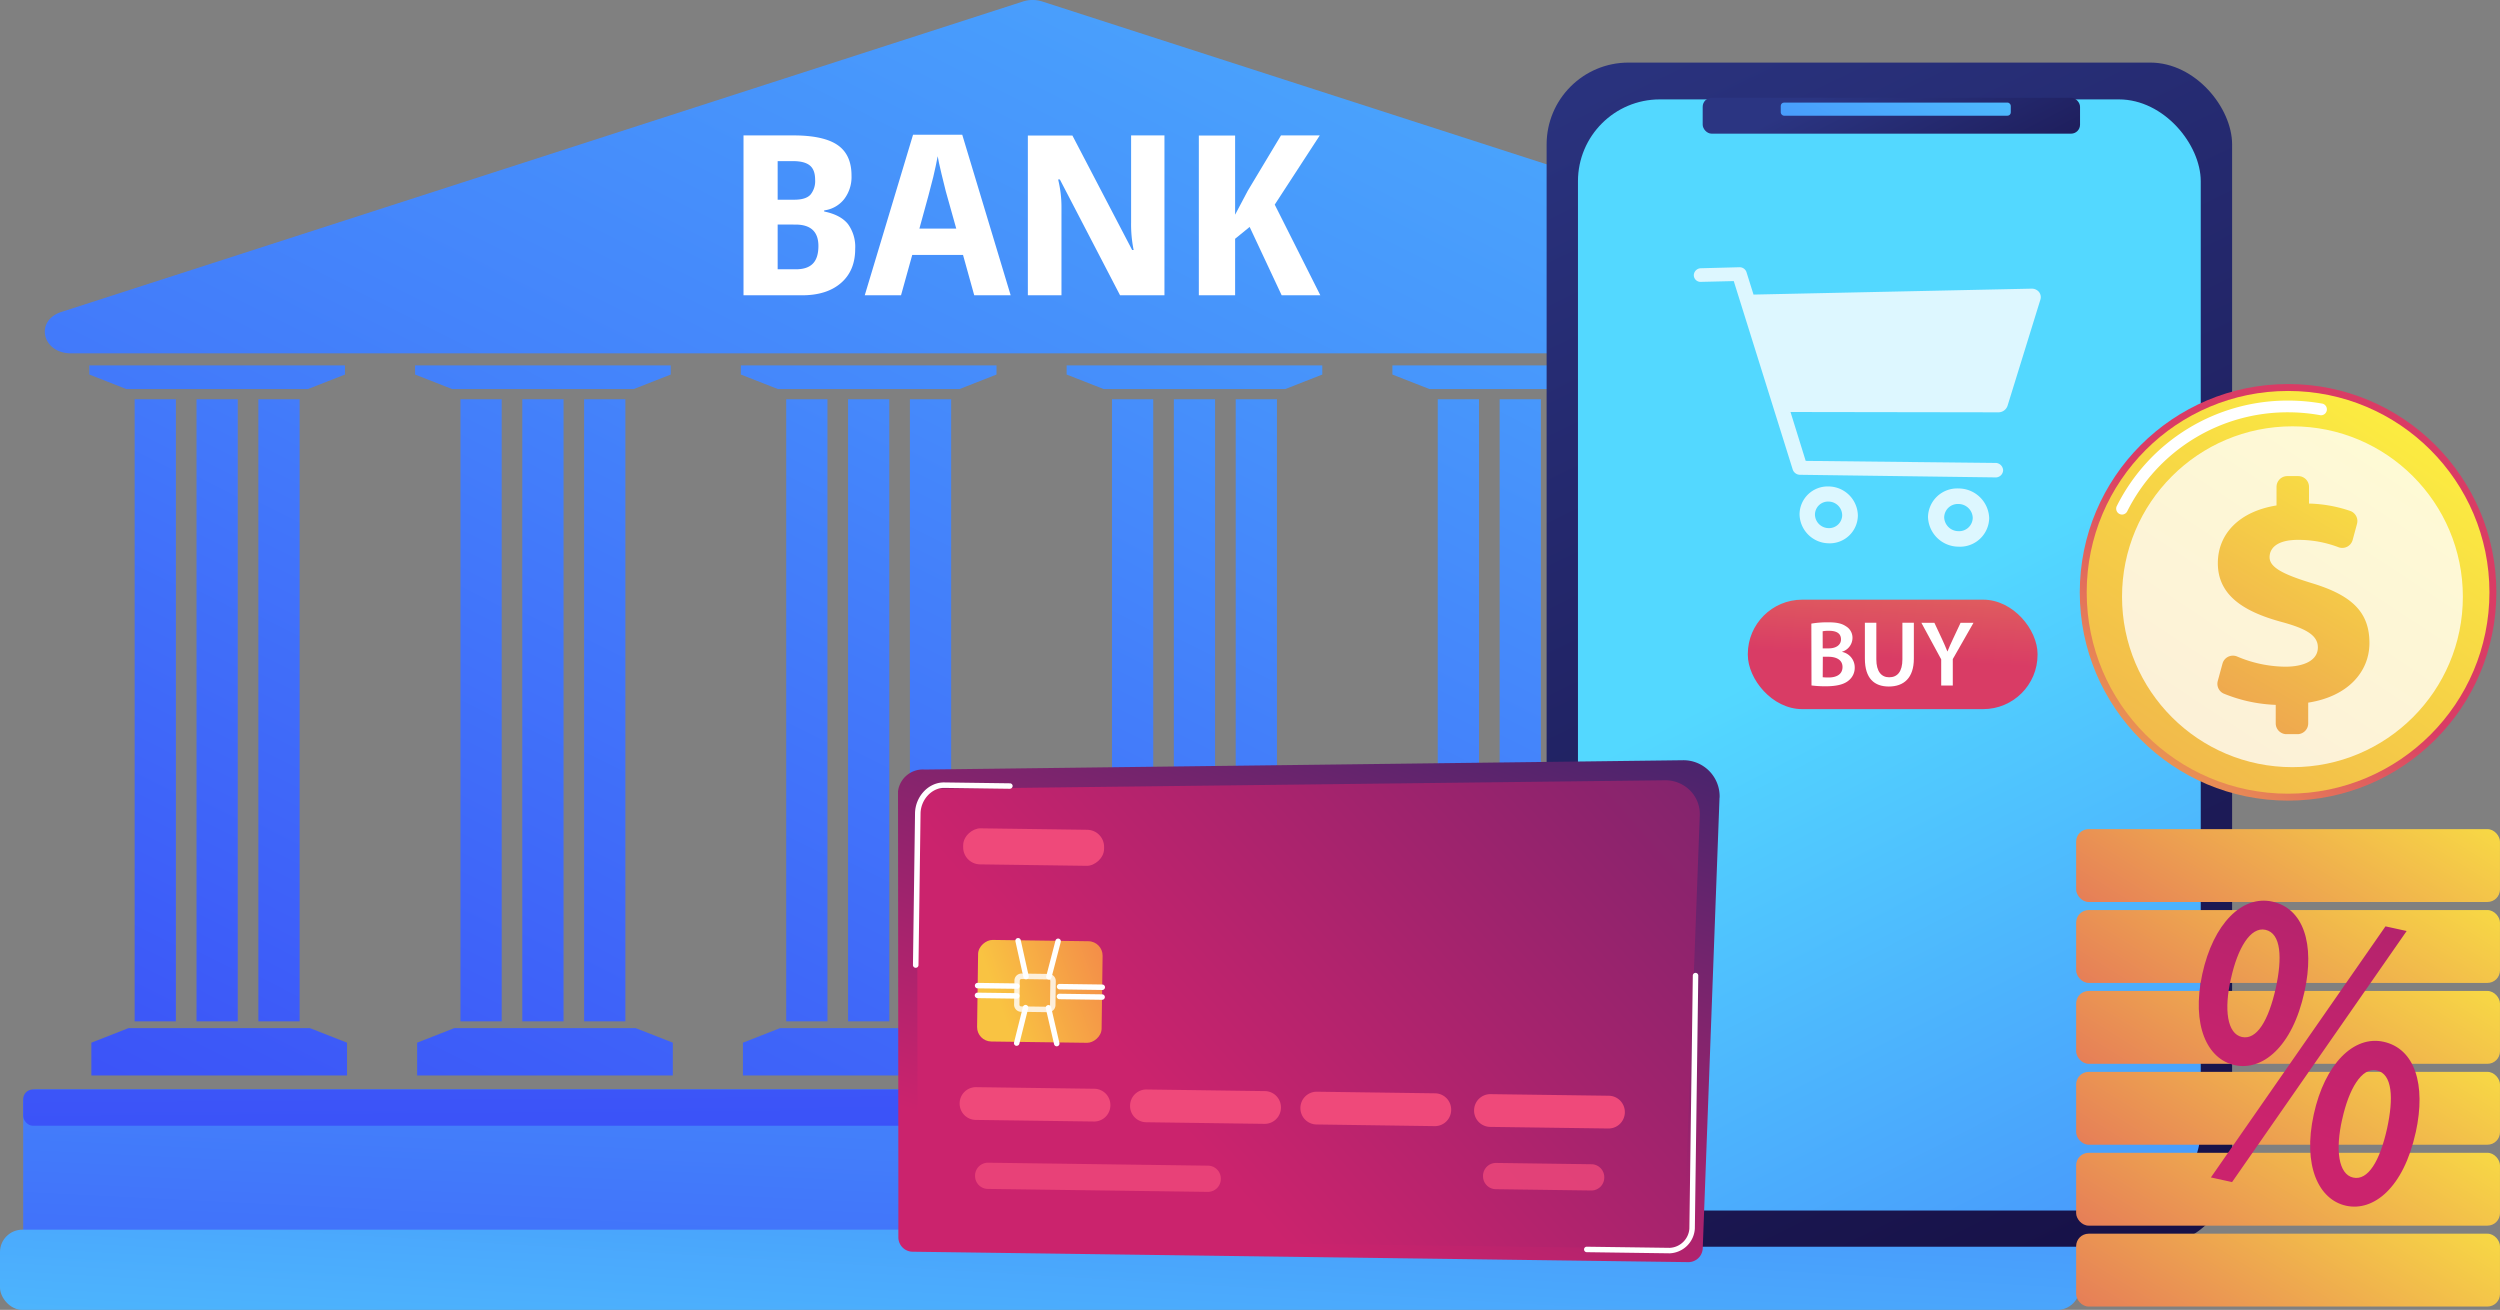 <svg xmlns="http://www.w3.org/2000/svg" xmlns:xlink="http://www.w3.org/1999/xlink" viewBox="0 0 844.84 442.66"><rect x="0" y="0" width="844.84" height="442.66" fill="#808080" stroke="none"/><defs><style>.cls-1{fill:url(#linear-gradient);}.cls-2{fill:url(#linear-gradient-2);}.cls-3{fill:url(#linear-gradient-3);}.cls-4{fill:url(#linear-gradient-4);}.cls-5{fill:url(#linear-gradient-5);}.cls-6{fill:url(#linear-gradient-6);}.cls-7{fill:url(#linear-gradient-7);}.cls-8{fill:url(#linear-gradient-8);}.cls-9{fill:url(#linear-gradient-9);}.cls-10{fill:url(#linear-gradient-10);}.cls-11{fill:url(#linear-gradient-11);}.cls-12{fill:url(#linear-gradient-12);}.cls-13{fill:url(#linear-gradient-13);}.cls-14{fill:url(#linear-gradient-14);}.cls-15{fill:url(#linear-gradient-15);}.cls-16{fill:url(#linear-gradient-16);}.cls-17{fill:url(#linear-gradient-17);}.cls-18{fill:url(#linear-gradient-18);}.cls-19{fill:url(#linear-gradient-19);}.cls-20{fill:url(#linear-gradient-20);}.cls-21{fill:url(#linear-gradient-21);}.cls-22{fill:url(#linear-gradient-22);}.cls-23{fill:url(#linear-gradient-23);}.cls-24{fill:url(#linear-gradient-24);}.cls-25{fill:url(#linear-gradient-25);}.cls-26{fill:url(#linear-gradient-26);}.cls-27{fill:url(#linear-gradient-27);}.cls-28{fill:url(#linear-gradient-28);}.cls-29{fill:url(#linear-gradient-29);}.cls-30{fill:url(#linear-gradient-30);}.cls-31{fill:url(#linear-gradient-31);}.cls-32{fill:url(#linear-gradient-32);}.cls-33{fill:url(#linear-gradient-33);}.cls-34{fill:url(#linear-gradient-34);}.cls-35,.cls-44,.cls-55{fill:#fff;}.cls-36{fill:url(#linear-gradient-35);}.cls-37{fill:url(#linear-gradient-36);}.cls-38{fill:url(#linear-gradient-37);}.cls-39{fill:url(#linear-gradient-38);}.cls-40{fill:url(#linear-gradient-39);}.cls-41,.cls-55{opacity:0.8;}.cls-42{fill:url(#linear-gradient-40);}.cls-43{fill:url(#linear-gradient-41);}.cls-44{opacity:0.78;}.cls-45{fill:url(#linear-gradient-42);}.cls-46{fill:url(#linear-gradient-43);}.cls-47{fill:url(#linear-gradient-44);}.cls-48{fill:url(#linear-gradient-45);}.cls-49{fill:url(#linear-gradient-46);}.cls-50{fill:url(#linear-gradient-47);}.cls-51{fill:url(#linear-gradient-48);}.cls-52{fill:url(#linear-gradient-49);}.cls-53{fill:url(#linear-gradient-50);}.cls-54{fill:url(#linear-gradient-51);}.cls-56{fill:url(#linear-gradient-52);}.cls-57{fill:url(#linear-gradient-53);}.cls-58{fill:url(#linear-gradient-54);}.cls-59{fill:url(#linear-gradient-55);}.cls-60{fill:url(#linear-gradient-56);}.cls-61{fill:url(#linear-gradient-57);}.cls-62{fill:url(#linear-gradient-58);}.cls-63{fill:url(#linear-gradient-59);}</style><linearGradient id="linear-gradient" x1="367.27" y1="70.35" x2="340.43" y2="609.54" gradientUnits="userSpaceOnUse"><stop offset="0" stop-color="#53d8ff"/><stop offset="1" stop-color="#3840f7"/></linearGradient><linearGradient id="linear-gradient-2" x1="343.82" y1="558.62" x2="367.7" y2="150.3" xlink:href="#linear-gradient"/><linearGradient id="linear-gradient-3" x1="573.61" y1="-332.61" x2="101.56" y2="601.81" xlink:href="#linear-gradient"/><linearGradient id="linear-gradient-4" x1="340.74" y1="-330.58" x2="-51.69" y2="446.23" xlink:href="#linear-gradient"/><linearGradient id="linear-gradient-5" x1="358.13" y1="-323.65" x2="-34.29" y2="453.16" xlink:href="#linear-gradient"/><linearGradient id="linear-gradient-6" x1="375.53" y1="-316.71" x2="-16.89" y2="460.1" xlink:href="#linear-gradient"/><linearGradient id="linear-gradient-7" x1="358.09" y1="-438.56" x2="-110.97" y2="489.94" xlink:href="#linear-gradient"/><linearGradient id="linear-gradient-8" x1="459.92" y1="-405.89" x2="4.33" y2="495.95" xlink:href="#linear-gradient"/><linearGradient id="linear-gradient-9" x1="432.37" y1="-294.04" x2="39.94" y2="482.77" xlink:href="#linear-gradient"/><linearGradient id="linear-gradient-10" x1="449.77" y1="-287.11" x2="57.34" y2="489.71" xlink:href="#linear-gradient"/><linearGradient id="linear-gradient-11" x1="467.16" y1="-280.17" x2="74.74" y2="496.65" xlink:href="#linear-gradient"/><linearGradient id="linear-gradient-12" x1="446.12" y1="-394.89" x2="-22.94" y2="533.61" xlink:href="#linear-gradient"/><linearGradient id="linear-gradient-13" x1="548.58" y1="-363.47" x2="93" y2="538.37" xlink:href="#linear-gradient"/><linearGradient id="linear-gradient-14" x1="524" y1="-257.5" x2="131.57" y2="519.31" xlink:href="#linear-gradient"/><linearGradient id="linear-gradient-15" x1="541.4" y1="-250.56" x2="148.97" y2="526.25" xlink:href="#linear-gradient"/><linearGradient id="linear-gradient-16" x1="558.8" y1="-243.62" x2="166.37" y2="533.19" xlink:href="#linear-gradient"/><linearGradient id="linear-gradient-17" x1="534.15" y1="-351.21" x2="65.09" y2="577.29" xlink:href="#linear-gradient"/><linearGradient id="linear-gradient-18" x1="637.24" y1="-321.05" x2="181.66" y2="580.79" xlink:href="#linear-gradient"/><linearGradient id="linear-gradient-19" x1="615.63" y1="-220.96" x2="223.21" y2="555.85" xlink:href="#linear-gradient"/><linearGradient id="linear-gradient-20" x1="633.03" y1="-214.02" x2="240.61" y2="562.79" xlink:href="#linear-gradient"/><linearGradient id="linear-gradient-21" x1="650.43" y1="-207.08" x2="258" y2="569.73" xlink:href="#linear-gradient"/><linearGradient id="linear-gradient-22" x1="622.17" y1="-307.54" x2="153.12" y2="620.97" xlink:href="#linear-gradient"/><linearGradient id="linear-gradient-23" x1="725.9" y1="-278.62" x2="270.32" y2="623.21" xlink:href="#linear-gradient"/><linearGradient id="linear-gradient-24" x1="707.26" y1="-184.42" x2="314.84" y2="592.39" xlink:href="#linear-gradient"/><linearGradient id="linear-gradient-25" x1="724.66" y1="-177.48" x2="332.24" y2="599.33" xlink:href="#linear-gradient"/><linearGradient id="linear-gradient-26" x1="742.06" y1="-170.54" x2="349.64" y2="606.27" xlink:href="#linear-gradient"/><linearGradient id="linear-gradient-27" x1="710.2" y1="-263.86" x2="241.15" y2="664.64" xlink:href="#linear-gradient"/><linearGradient id="linear-gradient-28" x1="814.56" y1="-236.2" x2="358.98" y2="665.64" xlink:href="#linear-gradient"/><linearGradient id="linear-gradient-29" x1="798.9" y1="-147.88" x2="406.47" y2="628.93" xlink:href="#linear-gradient"/><linearGradient id="linear-gradient-30" x1="816.3" y1="-140.94" x2="423.87" y2="635.87" xlink:href="#linear-gradient"/><linearGradient id="linear-gradient-31" x1="833.69" y1="-134" x2="441.27" y2="642.81" xlink:href="#linear-gradient"/><linearGradient id="linear-gradient-32" x1="798.23" y1="-220.18" x2="329.17" y2="708.32" xlink:href="#linear-gradient"/><linearGradient id="linear-gradient-33" x1="903.23" y1="-193.78" x2="447.64" y2="708.06" xlink:href="#linear-gradient"/><linearGradient id="linear-gradient-34" x1="346.73" y1="-226.73" x2="351.79" y2="463.13" xlink:href="#linear-gradient"/><linearGradient id="linear-gradient-35" x1="526.99" y1="-8.08" x2="751.33" y2="453.33" gradientUnits="userSpaceOnUse"><stop offset="0" stop-color="#2b3582"/><stop offset="1" stop-color="#150e42"/></linearGradient><linearGradient id="linear-gradient-36" x1="632.1" y1="208.92" x2="879.11" y2="689.43" xlink:href="#linear-gradient"/><linearGradient id="linear-gradient-37" x1="631.3" y1="23.81" x2="671.56" y2="102.13" xlink:href="#linear-gradient-35"/><linearGradient id="linear-gradient-38" x1="675.51" y1="-21.14" x2="557.6" y2="175.11" xlink:href="#linear-gradient"/><linearGradient id="linear-gradient-39" x1="646.92" y1="96.84" x2="639.52" y2="222.55" gradientUnits="userSpaceOnUse"><stop offset="0" stop-color="#fdf53f"/><stop offset="1" stop-color="#d93c65"/></linearGradient><linearGradient id="linear-gradient-40" x1="676.9" y1="311.97" x2="771.31" y2="202.39" xlink:href="#linear-gradient-39"/><linearGradient id="linear-gradient-41" x1="824.66" y1="122.46" x2="545.48" y2="544.22" xlink:href="#linear-gradient-39"/><linearGradient id="linear-gradient-42" x1="816.33" y1="134.54" x2="667.68" y2="384.11" xlink:href="#linear-gradient-39"/><linearGradient id="linear-gradient-43" x1="813.87" y1="227.31" x2="711.8" y2="390.99" xlink:href="#linear-gradient-39"/><linearGradient id="linear-gradient-44" x1="813.87" y1="254.65" x2="711.8" y2="418.34" xlink:href="#linear-gradient-39"/><linearGradient id="linear-gradient-45" x1="813.87" y1="282" x2="711.8" y2="445.68" xlink:href="#linear-gradient-39"/><linearGradient id="linear-gradient-46" x1="813.87" y1="309.34" x2="711.8" y2="473.02" xlink:href="#linear-gradient-39"/><linearGradient id="linear-gradient-47" x1="813.87" y1="336.68" x2="711.8" y2="500.37" xlink:href="#linear-gradient-39"/><linearGradient id="linear-gradient-48" x1="813.87" y1="364.03" x2="711.8" y2="527.71" xlink:href="#linear-gradient-39"/><linearGradient id="linear-gradient-49" x1="-756.49" y1="651.5" x2="-694.57" y2="465.74" gradientTransform="translate(1180.92 -228.32) rotate(0.78)" gradientUnits="userSpaceOnUse"><stop offset="0" stop-color="#cb236d"/><stop offset="1" stop-color="#4c246d"/></linearGradient><linearGradient id="linear-gradient-50" x1="399.05" y1="380.89" x2="673.13" y2="138.76" gradientTransform="matrix(1, 0, 0, 1, 0, 0)" xlink:href="#linear-gradient-49"/><linearGradient id="linear-gradient-51" x1="-727.53" y1="538.69" x2="-835.15" y2="579.64" gradientTransform="translate(925.93 1156.8) rotate(90)" gradientUnits="userSpaceOnUse"><stop offset="0" stop-color="#e92556"/><stop offset="1" stop-color="#f9c342"/></linearGradient><linearGradient id="linear-gradient-52" x1="-700.98" y1="-181.05" x2="-775.98" y2="247.97" gradientTransform="translate(875.1 1110.81) rotate(90)" gradientUnits="userSpaceOnUse"><stop offset="0" stop-color="#a737d5"/><stop offset="1" stop-color="#ef497a"/></linearGradient><linearGradient id="linear-gradient-53" x1="-684.62" y1="-178.2" x2="-759.62" y2="250.82" gradientTransform="translate(1180.92 -228.32) rotate(0.78)" xlink:href="#linear-gradient-52"/><linearGradient id="linear-gradient-54" x1="-628.74" y1="-168.43" x2="-703.74" y2="260.59" gradientTransform="translate(1020.09 1139.29) rotate(90)" xlink:href="#linear-gradient-52"/><linearGradient id="linear-gradient-55" x1="-572.86" y1="-158.66" x2="-647.87" y2="270.36" gradientTransform="translate(1180.92 -228.32) rotate(0.78)" xlink:href="#linear-gradient-52"/><linearGradient id="linear-gradient-56" x1="-515.91" y1="-148.71" x2="-590.91" y2="280.31" gradientTransform="translate(1180.92 -228.32) rotate(0.78)" xlink:href="#linear-gradient-52"/><linearGradient id="linear-gradient-57" x1="-659.53" y1="-173.84" x2="-734.53" y2="255.2" gradientTransform="translate(1180.92 -228.32) rotate(0.78)" xlink:href="#linear-gradient-52"/><linearGradient id="linear-gradient-58" x1="-513.76" y1="-148.33" x2="-588.77" y2="280.69" gradientTransform="translate(1180.92 -228.32) rotate(0.78)" xlink:href="#linear-gradient-52"/><linearGradient id="linear-gradient-59" x1="649.5" y1="587.66" x2="822.09" y2="192.8" gradientTransform="matrix(1, -0.09, 0.09, 1, 72.78, -146.87)" xlink:href="#linear-gradient-49"/></defs><title>Asset 2</title><g id="Layer_2" data-name="Layer 2"><g id="Metaphor_illustration" data-name="Metaphor illustration"><rect class="cls-1" x="7.84" y="368.1" width="685.98" height="65.19" rx="4.5" ry="4.5"/><rect class="cls-2" y="415.55" width="702.8" height="27.11" rx="7.56" ry="7.56"/><path class="cls-3" d="M673.89,119.41H24c-9.77,0-12.33-11.07-3.24-14L345.71.5a10.67,10.67,0,0,1,6.48,0L677.13,105.4C686.22,108.34,683.66,119.41,673.89,119.41Z"/><rect class="cls-4" x="45.5" y="134.92" width="13.94" height="210.23"/><rect class="cls-5" x="66.41" y="134.92" width="13.94" height="210.23"/><rect class="cls-6" x="87.31" y="134.92" width="13.94" height="210.23"/><polygon class="cls-7" points="116.58 123.49 30.18 123.49 30.18 126.57 42.72 131.49 104.03 131.49 116.58 126.57 116.58 123.49"/><polygon class="cls-8" points="117.27 363.43 30.87 363.43 30.87 352.36 43.41 347.44 104.73 347.44 117.27 352.36 117.27 363.43"/><rect class="cls-9" x="155.6" y="134.92" width="13.94" height="210.23"/><rect class="cls-10" x="176.5" y="134.92" width="13.94" height="210.23"/><rect class="cls-11" x="197.4" y="134.92" width="13.94" height="210.23"/><polygon class="cls-12" points="226.67 123.49 140.27 123.49 140.27 126.57 152.81 131.49 214.13 131.49 226.67 126.57 226.67 123.49"/><polygon class="cls-13" points="227.37 363.43 140.96 363.43 140.96 352.36 153.51 347.44 214.82 347.44 227.37 352.36 227.37 363.43"/><rect class="cls-14" x="265.69" y="134.92" width="13.94" height="210.23"/><rect class="cls-15" x="286.59" y="134.92" width="13.94" height="210.23"/><rect class="cls-16" x="307.49" y="134.92" width="13.94" height="210.23"/><polygon class="cls-17" points="336.76 123.49 250.36 123.49 250.36 126.57 262.9 131.49 324.22 131.49 336.76 126.57 336.76 123.49"/><polygon class="cls-18" points="337.46 363.43 251.06 363.43 251.06 352.36 263.6 347.44 324.92 347.44 337.46 352.36 337.46 363.43"/><rect class="cls-19" x="375.78" y="134.92" width="13.94" height="210.23"/><rect class="cls-20" x="396.68" y="134.92" width="13.94" height="210.23"/><rect class="cls-21" x="417.59" y="134.92" width="13.94" height="210.23"/><polygon class="cls-22" points="446.85 123.49 360.45 123.49 360.45 126.57 372.99 131.49 434.31 131.49 446.85 126.57 446.85 123.49"/><polygon class="cls-23" points="447.55 363.43 361.15 363.43 361.15 352.36 373.69 347.44 435.01 347.44 447.55 352.36 447.55 363.43"/><rect class="cls-24" x="485.87" y="134.92" width="13.94" height="210.23"/><rect class="cls-25" x="506.78" y="134.92" width="13.94" height="210.23"/><rect class="cls-26" x="527.68" y="134.92" width="13.94" height="210.23"/><polygon class="cls-27" points="556.94 123.49 470.54 123.49 470.54 126.57 483.08 131.49 544.4 131.49 556.94 126.57 556.94 123.49"/><polygon class="cls-28" points="557.64 363.43 471.24 363.43 471.24 352.36 483.78 347.44 545.1 347.44 557.64 352.36 557.64 363.43"/><rect class="cls-29" x="595.96" y="134.92" width="13.94" height="210.23"/><rect class="cls-30" x="616.87" y="134.92" width="13.94" height="210.23"/><rect class="cls-31" x="637.77" y="134.92" width="13.94" height="210.23"/><polygon class="cls-32" points="667.03 123.49 580.63 123.49 580.63 126.57 593.18 131.49 654.49 131.49 667.03 126.57 667.03 123.49"/><polygon class="cls-33" points="667.73 363.43 581.33 363.43 581.33 352.36 593.87 347.44 655.19 347.44 667.73 352.36 667.73 363.43"/><rect class="cls-34" x="7.84" y="368.16" width="686.6" height="12.27" rx="3.29" ry="3.29"/><path class="cls-35" d="M251.26,45.76h16.81q10.28,0,15,3.27t4.69,10.4a12.33,12.33,0,0,1-2.48,7.85,10.24,10.24,0,0,1-6.76,3.82v.37q5.59,1.15,8.07,4.29A13.1,13.1,0,0,1,289,84.12q0,7.35-4.8,11.51t-13.14,4.16H251.26ZM262.8,67.49h5.63q3.88,0,5.45-1.7a7.2,7.2,0,0,0,1.58-5.06q0-3.36-1.8-4.82T268,54.45H262.8Zm0,8.39V91H269q3.83,0,5.7-1.92t1.87-5.95q0-7.24-7.75-7.24Z"/><path class="cls-35" d="M329.23,99.79l-3.79-13.64H308.28l-3.79,13.64H292.23l16.32-54.25h16.63l16.36,54.25Zm-6.08-22.54-3.52-12.56q-.32-1.14-1.42-5.75t-1.33-6.15q-.59,3.18-1.49,7t-4.69,17.46Z"/><path class="cls-35" d="M393.51,99.79h-15L358.17,60.65h-.59a39.25,39.25,0,0,1,1.13,9.61V99.79H347.35v-54h15.05L382.6,84.49h.5a43.37,43.37,0,0,1-.86-9.24V45.76h11.27Z"/><path class="cls-35" d="M446.19,99.79H433.12l-10.82-23.1-4.91,4V99.79H405.13v-54h12.26V72.55l4.28-8.09,11.22-18.7H446L430.78,69.15Z"/><rect class="cls-36" x="522.66" y="21.15" width="231.65" height="400.16" rx="27.66" ry="27.66"/><rect class="cls-37" x="533.25" y="33.59" width="210.46" height="375.49" rx="27.66" ry="27.66"/><rect class="cls-38" x="575.4" y="33.04" width="127.52" height="12.13" rx="3.03" ry="3.03"/><rect class="cls-39" x="601.78" y="34.67" width="77.74" height="4.43" rx="1.11" ry="1.11"/><rect class="cls-40" x="590.65" y="202.65" width="97.91" height="36.99" rx="18.38" ry="18.38"/><path class="cls-35" d="M612.12,210.74a32.37,32.37,0,0,1,5.63-.44c2.86,0,4.62.35,6.07,1.35a4.47,4.47,0,0,1,2.2,4,4.93,4.93,0,0,1-3.52,4.59v.06a5.35,5.35,0,0,1,4.28,5.25,5.5,5.5,0,0,1-2,4.37c-1.51,1.32-4,2-7.86,2a37.48,37.48,0,0,1-4.75-.28Zm3.84,8.37h2c2.67,0,4.18-1.26,4.18-3.05,0-2-1.51-2.89-4-2.89a10.53,10.53,0,0,0-2.2.16Zm0,9.75a17.08,17.08,0,0,0,2,.09c2.48,0,4.69-.94,4.69-3.55,0-2.45-2.14-3.46-4.81-3.46H616Z"/><path class="cls-35" d="M634.08,210.45v12.36c0,4.15,1.73,6.07,4.34,6.07,2.8,0,4.47-1.92,4.47-6.07V210.45h3.87v12.11c0,6.54-3.37,9.44-8.46,9.44-4.91,0-8.09-2.74-8.09-9.41V210.45Z"/><path class="cls-35" d="M656,231.66v-8.84l-6.7-12.36h4.4l2.55,5.44c.72,1.57,1.26,2.77,1.83,4.22h.06c.53-1.35,1.13-2.67,1.86-4.22l2.55-5.44h4.37l-7,12.27v8.93Z"/><g class="cls-41"><path class="cls-35" d="M689,98.61a3.19,3.19,0,0,0-2.62-1.06l-93.8,2L590.21,92a2.44,2.44,0,0,0-2.43-1.69l-12.88.34A2.42,2.42,0,0,0,572.4,93a2.28,2.28,0,0,0,2.5,2.25l11-.26,19.91,63.64a2.63,2.63,0,0,0,2.48,1.82l65.84.88a2.53,2.53,0,0,0,2.8-2.41,2.61,2.61,0,0,0-2.8-2.48l-63.92-.69-5.13-16.52,70.24.11a3.25,3.25,0,0,0,3.11-2.24l11.09-35.84A2.82,2.82,0,0,0,689,98.61Z"/><path class="cls-35" d="M617.93,164.39a9.5,9.5,0,0,0-9.8,9.4,10,10,0,0,0,9.8,9.81,9.5,9.5,0,0,0,9.91-9.4A10,10,0,0,0,617.93,164.39Zm0,14.08a4.66,4.66,0,0,1-4.59-4.58,4.43,4.43,0,0,1,4.59-4.39,4.66,4.66,0,0,1,4.61,4.58A4.43,4.43,0,0,1,617.93,178.47Z"/><path class="cls-35" d="M661.82,165.07a9.86,9.86,0,0,0-10.28,9.62,10.37,10.37,0,0,0,10.28,10.05,9.86,9.86,0,0,0,10.4-9.62A10.37,10.37,0,0,0,661.82,165.07Zm0,14.43a4.84,4.84,0,0,1-4.81-4.69,4.6,4.6,0,0,1,4.81-4.49,4.84,4.84,0,0,1,4.84,4.69A4.6,4.6,0,0,1,661.82,179.5Z"/></g><circle class="cls-42" cx="773.22" cy="200.17" r="70.39"/><circle class="cls-43" cx="773.22" cy="200.17" r="68.05"/><path class="cls-35" d="M717.11,173.89a2,2,0,0,1-1.77-2.88,64.53,64.53,0,0,1,57.89-35.64,65.33,65.33,0,0,1,11.69,1.05,2,2,0,0,1-.71,3.91,61.4,61.4,0,0,0-11-1,60.58,60.58,0,0,0-54.34,33.46A2,2,0,0,1,717.11,173.89Z"/><circle class="cls-44" cx="774.7" cy="201.66" r="57.59"/><path class="cls-45" d="M769.05,244.47v-6.27a51.1,51.1,0,0,1-17.58-3.81,3.62,3.62,0,0,1-2-4.28l1.59-5.84a3.65,3.65,0,0,1,5-2.39,42.43,42.43,0,0,0,16.23,3.42c6.29,0,11-2.13,11-6.51,0-3.95-3.63-6.29-12.37-8.64-12.48-3.41-21.43-8.85-21.43-19.83,0-9.92,7.25-17.49,19.83-19.51v-6.27a3.65,3.65,0,0,1,3.65-3.65h3.68a3.65,3.65,0,0,1,3.65,3.65v5.63a46.59,46.59,0,0,1,13.94,2.5,3.63,3.63,0,0,1,2.27,4.39l-1.46,5.4a3.64,3.64,0,0,1-4.81,2.46,38,38,0,0,0-13.67-2.48c-7.46,0-9.6,3.09-9.6,5.86,0,3.41,4.48,5.76,14.18,8.74C795,201.2,800.72,207,800.72,217.3c0,9.49-7,18-20.69,20.15v7a3.65,3.65,0,0,1-3.65,3.65H772.7A3.65,3.65,0,0,1,769.05,244.47Z"/><rect class="cls-46" x="701.6" y="280.19" width="143.23" height="24.62" rx="4.23" ry="4.23"/><rect class="cls-47" x="701.6" y="307.54" width="143.23" height="24.62" rx="4.23" ry="4.23"/><rect class="cls-48" x="701.6" y="334.88" width="143.23" height="24.62" rx="4.23" ry="4.23"/><rect class="cls-49" x="701.6" y="362.22" width="143.23" height="24.62" rx="4.23" ry="4.23"/><rect class="cls-50" x="701.6" y="389.57" width="143.23" height="24.62" rx="4.23" ry="4.23"/><rect class="cls-51" x="701.6" y="416.91" width="143.23" height="24.62" rx="4.23" ry="4.23"/><path class="cls-52" d="M581.09,269.53l-4.91,131.8-.76,20.41a4.86,4.86,0,0,1-4.92,4.78L308.37,423a4.86,4.86,0,0,1-4.78-4.91l0-20.42-.12-130.26a8.44,8.44,0,0,1,9-7.35l256.28-3.15a12.22,12.22,0,0,1,12.37,12.66Z"/><path class="cls-53" d="M569.07,417.53a4.58,4.58,0,0,1-4.68,4.46l-249.72-3.39a4.58,4.58,0,0,1-4.56-4.58l-.17-140.61c0-2.49,3.09-7.3,8.56-6.86l244.14-2.87a11.78,11.78,0,0,1,8.48,3.44,11.27,11.27,0,0,1,3.3,8.38Z"/><path class="cls-35" d="M564.31,423.54h-.09l-28-.38a.92.92,0,0,1-.91-.94.9.9,0,0,1,.94-.91l28,.38h.07a7,7,0,0,0,6.58-6.5l1.16-85.5a.92.92,0,0,1,1.85,0l-1.16,85.5A8.88,8.88,0,0,1,564.31,423.54Z"/><path class="cls-35" d="M309.43,327.05h0a.92.92,0,0,1-.91-.94l.7-51.25c.08-5.69,4.53-10.45,9.75-10.45h.12l22.21.3a.92.92,0,0,1,.91.94,1,1,0,0,1-.94.91l-22.21-.3H319c-4.16,0-7.84,4-7.91,8.62l-.7,51.25A.92.92,0,0,1,309.43,327.05Z"/><rect class="cls-54" x="334.23" y="313.96" width="34.33" height="42.08" rx="4.85" ry="4.85" transform="translate(11.65 681.82) rotate(-89.22)"/><path class="cls-55" d="M354.29,342.06h0l-9.23-.13a2.4,2.4,0,0,1-2.36-2.43l.11-8.13A2.38,2.38,0,0,1,345.2,329l9.23.13a2.4,2.4,0,0,1,2.36,2.43h0l-.11,8.13A2.4,2.4,0,0,1,354.29,342.06Zm-9.12-11.2a.55.55,0,0,0-.55.54l-.11,8.13a.55.55,0,0,0,.54.56l9.23.13a.55.55,0,0,0,.56-.54l.11-8.13a.55.55,0,0,0-.54-.56l-9.23-.13Zm10.71.7h0Z"/><path class="cls-35" d="M343.67,334.16h0L330.37,334a.92.92,0,1,1,0-1.85l13.29.18a.92.92,0,0,1,0,1.85Z"/><path class="cls-35" d="M343.62,337.48h0l-13.29-.18a.92.92,0,1,1,0-1.85l13.29.18a.92.92,0,0,1,0,1.85Z"/><path class="cls-35" d="M372.46,334.55h0l-14.4-.2a.92.92,0,0,1-.91-.94.93.93,0,0,1,.94-.91l14.4.2a.92.92,0,0,1,0,1.85Z"/><path class="cls-35" d="M372.42,337.87h0l-14.4-.2a.92.92,0,0,1-.91-.94.93.93,0,0,1,.94-.91l14.39.2a.92.92,0,0,1,0,1.85Z"/><path class="cls-35" d="M346.74,330.93a.92.92,0,0,1-.9-.72l-2.69-12.09a.92.92,0,0,1,1.8-.4l2.69,12.09a.92.92,0,0,1-.7,1.1Z"/><path class="cls-35" d="M354.45,331a.94.94,0,0,1-.23,0,.92.92,0,0,1-.66-1.13l3.12-12a.92.92,0,0,1,1.79.46l-3.12,12A.92.92,0,0,1,354.45,331Z"/><path class="cls-35" d="M343.58,353.41l-.23,0a.92.92,0,0,1-.67-1.12l3-12a.92.92,0,0,1,1.79.45l-3,12A.92.92,0,0,1,343.58,353.41Z"/><path class="cls-35" d="M357.11,353.59a.92.92,0,0,1-.9-.72l-2.8-12.09a.92.92,0,1,1,1.8-.42l2.8,12.09a.92.92,0,0,1-.69,1.11Z"/><rect class="cls-56" x="343.2" y="262.43" width="12.18" height="47.62" rx="5.76" ry="5.76" transform="translate(58.33 631.62) rotate(-89.22)"/><path class="cls-57" d="M375.24,373.58a5.5,5.5,0,0,1-5.57,5.42l-39.95-.54a5.5,5.5,0,0,1-5.42-5.57v-.08a5.5,5.5,0,0,1,5.57-5.42l39.95.54a5.5,5.5,0,0,1,5.42,5.57Z"/><path class="cls-58" d="M407.31,348.5h.08a5.5,5.5,0,0,1,5.5,5.5v40a5.49,5.49,0,0,1-5.49,5.49h-.08a5.5,5.5,0,0,1-5.5-5.5V354A5.49,5.49,0,0,1,407.31,348.5Z" transform="translate(27.88 776.21) rotate(-89.22)"/><path class="cls-59" d="M490.4,375.14a5.5,5.5,0,0,1-5.57,5.42L444.88,380a5.5,5.5,0,0,1-5.42-5.57v-.08a5.5,5.5,0,0,1,5.57-5.42l39.95.54a5.5,5.5,0,0,1,5.42,5.57Z"/><path class="cls-60" d="M549.09,375.94a5.5,5.5,0,0,1-5.57,5.42l-39.95-.54a5.5,5.5,0,0,1-5.42-5.57v-.08a5.5,5.5,0,0,1,5.57-5.42l39.95.54a5.5,5.5,0,0,1,5.42,5.57Z"/><g class="cls-41"><path class="cls-61" d="M412.56,398.47a4.37,4.37,0,0,1-4.43,4.31l-74.31-1a4.37,4.37,0,0,1-4.31-4.43v-.12a4.37,4.37,0,0,1,4.43-4.31l74.31,1a4.37,4.37,0,0,1,4.31,4.43Z"/><path class="cls-62" d="M542.14,398a4.37,4.37,0,0,1-4.43,4.31l-32.23-.44a4.37,4.37,0,0,1-4.31-4.43v-.12A4.37,4.37,0,0,1,505.6,393l32.23.44a4.37,4.37,0,0,1,4.31,4.43Z"/></g><path class="cls-63" d="M778.77,335.14c-4.16,19-14.44,26.81-23.54,24.82-9.3-2-14.74-13.41-11-30.78,3.74-17.08,13.46-26.73,23.68-24.49C778.4,307,782.33,318.9,778.77,335.14ZM747.14,397.9l59-84.85,7.16,1.57-59,84.85Zm6.77-67.18c-2.38,10.39-1.29,18.63,3.72,19.72s9-5.58,11.44-16.55c2.19-10,1.91-18.49-3.51-19.68C760.45,313.1,756.13,320.59,753.92,330.72Zm62.45,51.93c-4.13,18.88-14.34,26.83-23.54,24.81s-14.74-13.41-10.91-30.9c3.71-16.94,13.46-26.73,23.58-24.51C816,354.36,819.93,366.41,816.37,382.65Zm-24.85-4.42c-2.35,10.25-1.29,18.63,3.72,19.72s9-5.58,11.44-16.55c2.22-10.13,1.9-18.49-3.51-19.68C798.06,360.6,793.74,368.1,791.52,378.23Z"/></g></g></svg>